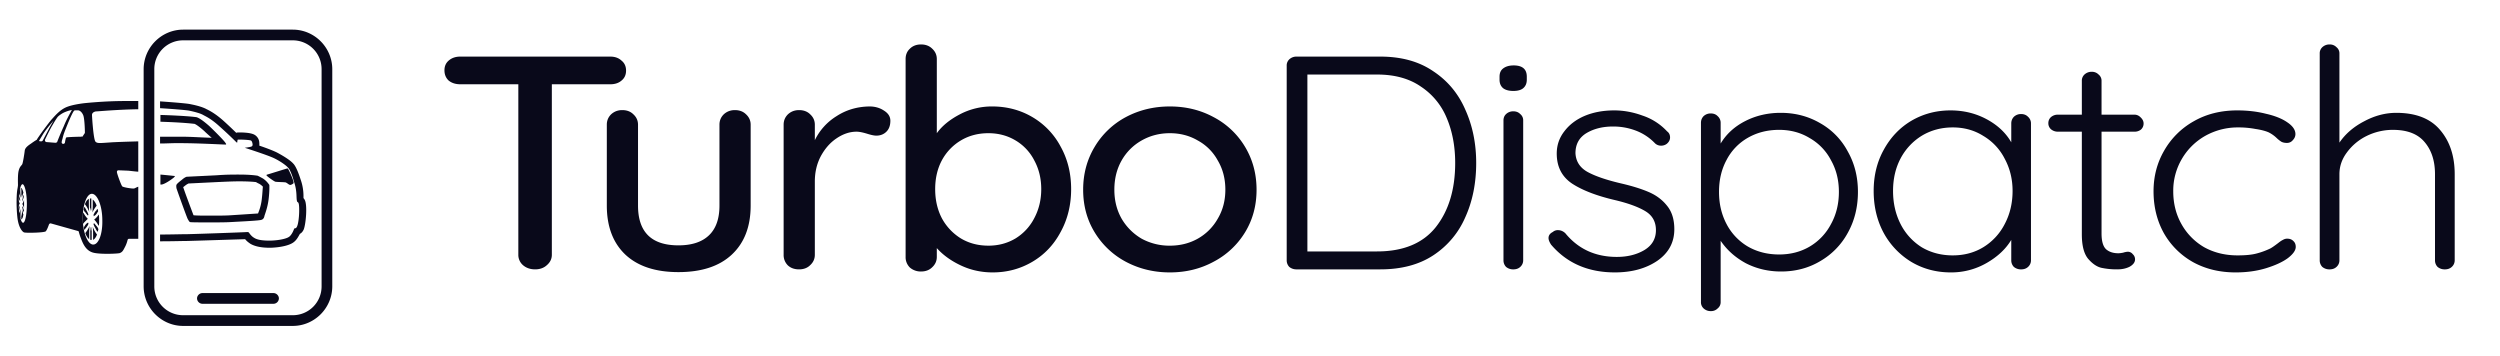 <svg width="225" height="32" fill="none" xmlns="http://www.w3.org/2000/svg"><path d="M17.733 26.86c0-.258.224-.482.48-.482h6.407c.256 0 .48.224.48.481a.493.493 0 01-.48.482h-6.406a.493.493 0 01-.48-.482z" fill="#09091A"/><path d="M26.35 29.333h-9.866c-1.954 0-3.556-1.606-3.556-3.566V6.233c0-1.96 1.602-3.566 3.556-3.566h9.865c1.954 0 3.556 1.606 3.556 3.566v19.534c0 1.96-1.602 3.566-3.556 3.566zM16.483 3.631a2.588 2.588 0 00-2.595 2.602v19.534a2.588 2.588 0 002.595 2.602h9.865a2.588 2.588 0 002.595-2.602V6.233a2.588 2.588 0 00-2.595-2.602h-9.865z" fill="#09091A"/><path fill-rule="evenodd" clip-rule="evenodd" d="M2.006 18.345c.032.065.096.193.128.29 0 .032.032.064.032.128v-.771c0 .032-.032.064-.032.096-.032.064-.064.193-.128.257zm.032-.482c0 .033-.032.097-.032.161v.096c.032-.032.032-.064.032-.096.032-.032.032-.096.064-.16 0-.033.032-.097.032-.129 0-.064 0-.129-.032-.193 0 .032-.032.064-.032.129 0 .064-.032.128-.032.192zm.032.804c0-.033-.032-.065-.064-.097v.097c0 .064.032.096.032.16.032.064.032.129.064.193 0 .032.032.096.032.128 0-.064 0-.128.032-.16 0-.032-.032-.096-.032-.129-.032-.096-.064-.16-.064-.192zm-.224-.836c0-.225-.032-.45-.032-.674v-.225c-.064.064-.096.192-.128.385 0 .032.032.064.032.097.032.128.096.257.128.417zm.128.964v.9c.064-.064.096-.193.128-.386 0-.032-.032-.064-.032-.096a4.2 4.2 0 01-.096-.418zm0-1.638v.674c0-.128.064-.257.096-.385 0-.032.032-.065.032-.097a1.03 1.03 0 00-.16-.417c.032.096.032.16.032.225zm-.256 2.023c0 .033-.032.065-.032.097.032.193.096.321.16.418v-.9c-.032.16-.064.29-.128.386zm.032-.417c0-.032.032-.096.032-.16v-.097c-.032.032-.032.064-.032.096-.032.033-.032.097-.064.161 0 .032-.033.096-.033.129 0 .064 0 .128.033.192 0-.032.032-.064.032-.128 0-.032.032-.096.032-.193zm.032-.45a2.553 2.553 0 01-.129-.289c0-.032-.032-.064-.032-.129v.772c0-.033.032-.065.032-.097.032-.096.097-.192.129-.257zm-.032-.321c0 .032.032.064.064.096v-.096c0-.064-.032-.096-.032-.16-.032-.065-.032-.13-.064-.193 0-.032-.032-.097-.032-.129 0 .064 0 .129-.033.16 0 .065 0 .097.033.13a.46.46 0 00.064.192zm.16-.225c0-.064 0-.16.032-.225v-.61h-.064v.61c0 .064 0 .129.032.225-.032 0-.032 0 0 0z" fill="#09091A"/><path fill-rule="evenodd" clip-rule="evenodd" d="M1.91 19.116v.611h.064v-.257c-.032-.129-.064-.225-.064-.354zm6.31 1.35h-.064c0 .096 0 .193-.032.321v.803h.128v-.803c-.032-.096-.032-.225-.032-.321zm.352-.257c-.032-.032-.064-.097-.128-.129 0 .032 0 .065-.032.097.032.064.064.16.096.225.064.096.096.192.16.289.032.064.064.128.128.16.032-.064.032-.16.064-.224l-.096-.193c-.096-.097-.128-.161-.192-.225zm-.224.193c.032.289.032.61.032.9v.288c.128-.064.256-.225.352-.482-.032-.032-.064-.096-.096-.128a2.437 2.437 0 01-.288-.578zm.128-.642c.096.095.224.256.32.417.032.064.064.096.096.16.032-.16.032-.353.032-.514 0-.16 0-.353-.032-.514-.032.032-.064.097-.096.129a1.514 1.514 0 01-.32.321zm.032-.612l-.096.193c0 .032.032.065.032.129.032-.032.064-.064.128-.097a.851.851 0 00.16-.192c.032-.065.064-.097.096-.161 0-.096-.032-.16-.064-.225a.702.702 0 00-.096.16c-.064.033-.096.097-.16.194zm-.32-.16c0 .032 0 .032 0 0 .032-.097.032-.193.032-.322v-.803h-.128v.804c.064.128.064.224.096.32zm.16-.771c0 .289 0 .61-.032.9.096-.193.192-.354.288-.483.032-.032.064-.096.096-.128-.096-.257-.224-.45-.352-.546v.257zm-.32.867c-.032-.289-.032-.61-.032-.9v-.289c-.129.065-.257.225-.353.483.032.032.064.096.096.128.128.193.225.386.289.578zm-.225.193c.032.032.064.096.128.128 0-.032 0-.064.032-.096-.032-.064-.064-.16-.096-.225-.064-.096-.096-.192-.16-.289-.032-.064-.064-.128-.128-.16-.032.064-.032.16-.064.224l.096.193c.096.064.128.16.192.225zm-.032 1.574c-.032.033-.064.097-.096.129.096.257.224.45.352.546v-.29c0-.288 0-.61.033-.899a2.436 2.436 0 01-.289.514zm.096-.514l.096-.192c0-.033-.032-.065-.032-.129a.444.444 0 01-.128.096.851.851 0 00-.16.193c-.032.064-.064.096-.096.16 0 .097.032.161.064.226a.704.704 0 00.096-.161c.064-.032.096-.129.16-.193zm.033-.642a2.355 2.355 0 01-.321-.418c-.032-.064-.064-.096-.096-.16-.032.16-.032.353-.032.514 0 .16 0 .353.032.514.032-.033.064-.097.096-.129l.32-.321z" fill="#09091A"/><path fill-rule="evenodd" clip-rule="evenodd" d="M12.444 16.803c-.192.064-.32.16-.385.16-.128.033-.96-.096-1.057-.192-.096-.096-.48-1.157-.48-1.285 0-.129.064-.129.096-.16 0 0 .064 0 .8.031.193 0 .577.065 1.026.097v-2.731c-1.09.032-2.114.064-2.53.096-.93.064-1.154.097-1.314-.064-.192-.16-.32-2.281-.32-2.41 0-.225.256-.321.416-.321.128 0 1.826-.16 3.748-.193v-.739h-1.217c-1.858 0-3.62.193-3.62.193s-.929.096-1.537.321c-.609.225-1.025.707-1.378 1.093-.32.353-1.249 1.638-1.377 1.863 0 .032-.032.032-.032.032a6.037 6.037 0 00-.48.322c-.289.192-.545.385-.577.642-.032.29-.16 1.093-.224 1.221-.064.129-.224.193-.32.578-.097.354-.065 1.157-.065 1.253v.032c0 .033 0 .129-.064.45-.064.418-.096 1.382 0 2.378.096.996.449 1.381.609 1.446.16.064 1.826.032 1.954-.097.096-.096.224-.417.288-.61.032-.064.096-.129.192-.097L7 20.787c.064 0 .096.064.096.097.032.096.064.256.192.578.192.514.448 1.06 1.025 1.253.544.193 2.242.128 2.466.064.224-.096.288-.193.449-.514.128-.225.224-.514.256-.675.032-.064.064-.096.128-.096h.833v-4.69zM2.066 20.048c-.192-.032-.385-.803-.385-1.767 0-.964.16-1.703.353-1.703.192.032.384.803.384 1.767 0 .964-.16 1.735-.352 1.703zm1.633-7.325c-.096 0-.192-.032-.192-.032s.128-.225.385-.643c.256-.418.928-1.189.928-1.189s-.224.386-.352.61c-.096.194-.48.9-.608 1.158a.176.176 0 01-.16.096zm1.282.128l-.801-.064c-.096 0-.16-.128-.128-.225.16-.321.48-.996.704-1.35.289-.513.449-.706.449-.706s.256-.257.64-.418c.385-.16.545-.16.577-.192.032 0 .032.032.032.032s-.448.77-.705 1.413a26.207 26.207 0 00-.608 1.446.244.244 0 01-.16.064zm2.274-.546c-.256 0-1.217.032-1.281.064-.064.033-.097.29-.129.45 0 .064-.064.129-.16.129s-.16-.097-.128-.193c0-.064.032-.16.064-.257.096-.418.16-.578.513-1.446.256-.61.416-.932.512-1.06.032-.032.064-.064.128-.064H7c.16 0 .352.128.48.417.128.257.16 1.318.16 1.575 0 .032 0 .064-.032.096l-.192.29c-.064-.033-.128 0-.16 0zm1.089 9.703c-.48-.064-.897-1.124-.897-2.377 0-1.253.384-2.25.865-2.185.48.064.897 1.124.897 2.377.032 1.253-.353 2.25-.865 2.185z" fill="#09091A"/><path d="M15.655 15.968c.096-.096.096-.096.064-.129 0 0-.576-.064-1.281-.128v.9h.096c.32-.033 1.025-.547 1.121-.643zm7.495-.161c-.064 0-.512-.096-1.665-.096-.513 0-1.154 0-1.986.064l-2.627.129h-.032c-.064 0-.224.064-.448.257-.289.225-.48.385-.513.482-.032.096 0 .257 0 .289 0 .032.929 2.634 1.025 2.795.096.16.128.225.192.257.032.032.897.032 1.826.032.673 0 1.41 0 1.89-.032 1.185-.064 2.498-.129 2.69-.193.16-.032.257-.16.289-.321.032-.16.288-.739.384-1.542.096-.803.064-1.253.064-1.285-.032-.032-.192-.322-.576-.579-.417-.225-.417-.225-.513-.257zm.417 2.057a4.524 4.524 0 01-.32 1.285c0 .032 0 .032-.033.064-.48.032-1.922.128-2.434.16-.417.033-1.09.033-1.858.033-.673 0-1.217 0-1.505-.032-.16-.418-.801-2.12-.93-2.538.065-.033.129-.097.257-.193.096-.065.16-.097.224-.129l2.595-.128c.736-.032 1.377-.065 1.954-.065 1.057 0 1.473.065 1.505.065.032 0 .096.064.32.16.16.097.257.193.32.257-.031.193-.031.514-.095 1.06z" fill="#09091A"/><path d="M27.442 18.024a.673.673 0 00-.128-.193v-.16a4.45 4.45 0 00-.256-1.51c-.352-1.093-.577-1.35-.673-1.446-.256-.29-.865-.675-1.473-.996-.32-.16-.993-.418-1.57-.61v-.161c0-.321-.096-.546-.32-.74-.096-.063-.288-.288-1.505-.288-.096 0-.16 0-.257.032a38.64 38.64 0 00-1.089-1.028c-.672-.61-1.185-.9-1.441-1.028-.032-.033-.096-.033-.128-.065-.288-.16-.769-.32-1.442-.45-.128-.032-.48-.096-2.722-.256h-.032v.61c.993.064 2.274.16 2.626.225.609.128 1.025.257 1.25.385.224.129.704.322 1.473 1.028a36.749 36.749 0 011.537 1.446h.064s0-.257.064-.257h.129c.288 0 .993.032 1.057.097.064.064.096.128.128.321 0 .193-.064.193-.16.225-.064.032-.545.096-.545.096s2.018.643 2.627.932c.608.29 1.12.675 1.28.867.193.193.417.836.513 1.221.353.996.16 1.607.32 1.864 0 0 .065 0 .097.096.128.225.064 2.153-.256 2.25-.065.031-.129.031-.129.031s-.16.514-.448.74c-.288.224-1.153.353-1.762.353h-.064c-.576 0-1.057-.065-1.345-.257-.224-.129-.384-.354-.448-.45-.033-.032-.065-.064-.129-.064-.576.032-4.132.16-5.413.192-.544 0-1.505.032-2.466.032v.61c1.153 0 1.986-.031 2.466-.031 1.153-.032 4.132-.129 5.19-.16.127.16.287.288.48.417.384.225.96.353 1.697.353h.064c.417 0 1.634-.096 2.146-.514.257-.193.417-.514.545-.739.128-.064.256-.193.352-.417.192-.547.32-2.12.096-2.603z" fill="#09091A"/><path d="M18.797 11.31c-.48-.418-.96-.772-1.185-.772-.224-.032-1.124-.128-3.174-.193v.61c1.986.065 2.79.162 3.078.194.064.032.288.128.865.642.16.16.416.386.672.61-1.056-.031-1.797-.096-2.757-.096h-1.89v.61c.544 0 .993-.031 1.345-.031h.513c1.537 0 3.814.128 4.039.128.032 0 .096-.032 0-.128-.032-.129-1.057-1.157-1.506-1.575zm5.987 5.044c.128.032.769.032.929.064.16.064.288.225.416.225.096 0 .288-.129.288-.161.064-.16-.416-1.189-.512-1.317h-.064c-.032 0-1.762.546-1.794.546a.069.069 0 00-.064.064c0 .064.673.546.8.579zm30.142-11.26c.414 0 .75.119 1.005.356.276.219.414.52.414.903s-.138.683-.414.902c-.256.22-.59.329-1.005.329h-5.26V22.93c0 .365-.148.675-.444.93-.276.256-.63.383-1.064.383-.434 0-.798-.127-1.094-.383a1.22 1.22 0 01-.414-.93V7.584h-5.23c-.414 0-.759-.11-1.035-.329-.256-.237-.384-.547-.384-.93 0-.365.128-.656.384-.875.276-.237.62-.356 1.035-.356h13.508z" fill="#09091A"/><path d="M66.14 9.909c.414 0 .75.127 1.006.383.275.255.413.565.413.93v7.277c0 1.896-.571 3.373-1.714 4.431-1.123 1.04-2.72 1.56-4.788 1.56-2.05 0-3.636-.52-4.759-1.56-1.123-1.058-1.685-2.535-1.685-4.431v-7.277c0-.365.128-.675.385-.93.275-.255.61-.383 1.005-.383.413 0 .748.127 1.004.383.276.255.414.565.414.93v7.277c0 2.389 1.212 3.583 3.636 3.583 1.202 0 2.118-.3 2.749-.903.63-.601.945-1.495.945-2.68v-7.277c0-.365.128-.675.385-.93.276-.255.61-.383 1.005-.383zm12.102-.329c.512 0 .955.128 1.33.384.374.237.561.537.561.902 0 .438-.128.775-.384 1.012-.236.22-.532.329-.887.329-.177 0-.443-.055-.798-.164-.413-.128-.738-.192-.975-.192-.61 0-1.212.2-1.803.602-.571.383-1.044.92-1.419 1.614-.354.675-.532 1.431-.532 2.27v6.593c0 .365-.138.675-.414.93-.256.256-.59.383-1.005.383-.413 0-.748-.118-1.004-.355a1.297 1.297 0 01-.385-.958V11.222c0-.365.128-.675.385-.93.275-.255.61-.383 1.004-.383.414 0 .75.127 1.005.383.276.255.414.565.414.93v1.395a5.204 5.204 0 011.951-2.161c.867-.565 1.852-.857 2.956-.875zm11.037 0c1.34 0 2.552.32 3.636.958a6.725 6.725 0 012.541 2.653c.631 1.131.946 2.408.946 3.83 0 1.423-.315 2.709-.945 3.857-.611 1.15-1.459 2.043-2.542 2.681-1.084.639-2.276.958-3.577.958-1.024 0-1.98-.21-2.867-.63-.887-.419-1.606-.939-2.158-1.559v.794c0 .364-.138.674-.413.93-.257.255-.592.383-1.005.383a1.49 1.49 0 01-1.005-.356 1.297 1.297 0 01-.385-.957V5.313c0-.383.129-.693.385-.93.256-.255.59-.383 1.005-.383.413 0 .748.128 1.005.383.275.255.413.565.413.93v6.675c.473-.657 1.163-1.222 2.07-1.696a6.16 6.16 0 012.896-.711zm-.325 12.53c.906 0 1.724-.22 2.453-.657a4.612 4.612 0 001.685-1.833c.414-.784.62-1.65.62-2.599 0-.948-.206-1.805-.62-2.571a4.424 4.424 0 00-1.685-1.806c-.729-.437-1.547-.656-2.453-.656-.926 0-1.754.219-2.483.656a4.63 4.63 0 00-1.714 1.806c-.394.748-.591 1.605-.591 2.571 0 .967.197 1.833.59 2.6a4.832 4.832 0 001.715 1.832c.73.438 1.557.656 2.483.656zm24.136-5.034c0 1.422-.345 2.7-1.034 3.83a7.226 7.226 0 01-2.838 2.653c-1.182.639-2.493.958-3.931.958-1.438 0-2.759-.32-3.961-.958a7.278 7.278 0 01-2.808-2.653c-.69-1.13-1.034-2.407-1.034-3.83s.345-2.708 1.034-3.857a7.215 7.215 0 012.808-2.681c1.202-.638 2.523-.957 3.961-.957 1.438 0 2.749.319 3.931.957a7.164 7.164 0 012.838 2.68c.689 1.15 1.034 2.435 1.034 3.858zm-2.808 0c0-.985-.226-1.86-.68-2.626a4.473 4.473 0 00-1.803-1.806c-.748-.437-1.586-.656-2.512-.656-.926 0-1.773.219-2.542.656a4.732 4.732 0 00-1.803 1.806c-.433.766-.65 1.641-.65 2.626 0 .967.217 1.833.65 2.599a4.999 4.999 0 001.803 1.805 5.22 5.22 0 002.542.63c.926 0 1.764-.21 2.512-.63a4.708 4.708 0 001.803-1.805c.454-.766.68-1.632.68-2.599zm13.945-11.982c1.891 0 3.478.438 4.758 1.313 1.301.857 2.267 2.015 2.897 3.474.65 1.441.975 3.037.975 4.788 0 1.805-.325 3.428-.975 4.869a7.767 7.767 0 01-2.897 3.447c-1.28.839-2.867 1.258-4.758 1.258h-7.537a.992.992 0 01-.651-.219.838.838 0 01-.236-.602V5.915a.75.75 0 01.236-.575.924.924 0 01.651-.246h7.537zm-.296 17.535c2.365 0 4.128-.73 5.291-2.188 1.163-1.477 1.744-3.401 1.744-5.772 0-1.478-.246-2.809-.739-3.994a6.201 6.201 0 00-2.335-2.873c-1.045-.729-2.365-1.094-3.961-1.094h-6.266V22.63h6.266zm13.156.793a.79.79 0 01-.266.602c-.158.146-.365.22-.621.22a.989.989 0 01-.65-.22.835.835 0 01-.237-.602V10.84c0-.237.079-.429.237-.575a.921.921 0 01.65-.246c.256 0 .463.082.621.246a.709.709 0 01.266.575v12.583zM136.2 8.185c-.394 0-.7-.082-.916-.246-.217-.182-.325-.437-.325-.766V6.9c0-.329.108-.575.325-.739.236-.182.551-.273.945-.273.789 0 1.183.337 1.183 1.012v.273c0 .329-.109.584-.325.766-.197.164-.493.246-.887.246zm3.405 13.842c-.158-.237-.237-.437-.237-.602 0-.236.129-.419.385-.547a.669.669 0 01.473-.164c.236 0 .453.091.65.274 1.163 1.422 2.709 2.134 4.64 2.134.946 0 1.764-.201 2.454-.602.709-.42 1.064-1.021 1.064-1.806 0-.766-.325-1.34-.976-1.723-.65-.383-1.556-.711-2.719-.985-1.635-.383-2.916-.875-3.842-1.477-.927-.62-1.39-1.523-1.39-2.708 0-.748.227-1.414.68-1.997.453-.602 1.064-1.067 1.833-1.395.788-.329 1.675-.493 2.66-.493.847 0 1.695.155 2.542.465a5.278 5.278 0 012.217 1.423c.177.127.266.31.266.547 0 .219-.099.41-.296.574a.83.83 0 01-.532.164.764.764 0 01-.532-.218 4.67 4.67 0 00-1.685-1.122 5.686 5.686 0 00-2.098-.383c-.926 0-1.724.2-2.394.602-.651.401-.976 1.003-.976 1.805.04.73.394 1.286 1.064 1.669.69.383 1.695.73 3.015 1.04 1.025.237 1.872.501 2.542.793.67.292 1.212.702 1.626 1.23.433.53.65 1.232.65 2.107 0 1.186-.512 2.134-1.537 2.845-1.025.693-2.296 1.04-3.813 1.04-2.404 0-4.315-.83-5.734-2.49zm20.663-11.872c1.301 0 2.483.31 3.547.93a6.3 6.3 0 012.483 2.544c.611 1.076.916 2.289.916 3.638 0 1.368-.305 2.6-.916 3.694a6.536 6.536 0 01-2.483 2.544c-1.044.62-2.217.93-3.517.93-1.143 0-2.198-.246-3.163-.739-.946-.51-1.705-1.185-2.276-2.024v5.507a.709.709 0 01-.266.575.823.823 0 01-.621.246.921.921 0 01-.65-.246.745.745 0 01-.236-.575V11.058c0-.237.078-.438.236-.602a.921.921 0 01.65-.246c.256 0 .463.082.621.246a.79.79 0 01.266.602v1.86c.512-.857 1.251-1.532 2.217-2.024.965-.493 2.029-.739 3.192-.739zm-.148 12.748c1.025 0 1.941-.237 2.749-.711a5.061 5.061 0 001.921-2.025c.473-.857.71-1.824.71-2.9 0-1.057-.237-2.006-.71-2.845a4.877 4.877 0 00-1.921-1.997c-.808-.492-1.724-.738-2.749-.738-1.044 0-1.98.237-2.808.711a4.883 4.883 0 00-1.921 1.997c-.453.839-.68 1.797-.68 2.872 0 1.076.227 2.043.68 2.9a5.068 5.068 0 001.921 2.024c.828.475 1.764.712 2.808.712zm21.781-12.639c.256 0 .463.083.621.247a.79.79 0 01.266.602v12.31a.79.79 0 01-.266.601c-.158.146-.365.22-.621.22a.989.989 0 01-.65-.22.835.835 0 01-.237-.602V21.59c-.492.82-1.231 1.513-2.217 2.079a6.36 6.36 0 01-3.221.848c-1.321 0-2.513-.32-3.577-.958a6.918 6.918 0 01-2.483-2.626c-.591-1.112-.886-2.362-.886-3.748 0-1.386.305-2.626.916-3.72.611-1.112 1.438-1.979 2.483-2.599 1.064-.62 2.236-.93 3.517-.93 1.182 0 2.266.265 3.251.793.986.53 1.725 1.222 2.217 2.08v-1.696c0-.238.079-.438.237-.602a.921.921 0 01.65-.247zm-6.148 12.72c1.025 0 1.941-.245 2.749-.738a5.212 5.212 0 001.921-2.079c.473-.893.709-1.887.709-2.982 0-1.057-.236-2.024-.709-2.9a5.024 5.024 0 00-1.921-2.051c-.808-.51-1.724-.766-2.749-.766-1.025 0-1.951.246-2.778.739a5.297 5.297 0 00-1.922 2.051c-.453.858-.679 1.833-.679 2.927 0 1.095.226 2.089.679 2.982a5.286 5.286 0 001.892 2.08c.828.492 1.764.738 2.808.738zm13.386-11.133v9.164c0 .693.138 1.167.414 1.423.276.237.641.355 1.094.355.118 0 .266-.018.443-.054a1.52 1.52 0 01.414-.082.55.55 0 01.443.218.61.61 0 01.207.465c0 .256-.157.475-.473.657-.315.164-.689.246-1.123.246a6.632 6.632 0 01-1.419-.137c-.413-.09-.817-.364-1.211-.82-.375-.456-.562-1.186-.562-2.189v-9.246h-2.158a.946.946 0 01-.62-.219.714.714 0 01-.237-.547c0-.219.079-.401.237-.547a.946.946 0 01.62-.219h2.158V7.283a.75.75 0 01.236-.575.924.924 0 01.651-.246.82.82 0 01.62.246.706.706 0 01.266.575v3.036h2.956c.217 0 .404.082.562.246.177.165.266.347.266.548a.714.714 0 01-.237.547.907.907 0 01-.591.191h-2.956zm12.217-1.915c.926 0 1.783.1 2.571.301.808.182 1.449.438 1.922.766.492.328.739.684.739 1.067 0 .2-.079.383-.237.547a.663.663 0 01-.532.246c-.197 0-.364-.036-.502-.11a2.746 2.746 0 01-.414-.328 2.928 2.928 0 00-.739-.52c-.296-.127-.69-.227-1.182-.3a8.128 8.128 0 00-1.537-.137 5.982 5.982 0 00-2.986.766 5.666 5.666 0 00-2.098 2.08 5.63 5.63 0 00-.769 2.899c0 1.094.247 2.079.739 2.954a5.51 5.51 0 002.04 2.08c.886.492 1.891.738 3.014.738.71 0 1.271-.055 1.685-.164.434-.11.857-.265 1.271-.465.138-.073.375-.238.71-.493.157-.127.295-.219.413-.273a.722.722 0 01.385-.11c.236 0 .423.073.561.22.138.127.207.3.207.519 0 .31-.236.647-.709 1.012-.473.346-1.123.647-1.951.903-.828.255-1.744.383-2.749.383-1.438 0-2.719-.31-3.842-.93a6.87 6.87 0 01-2.631-2.627c-.611-1.112-.916-2.361-.916-3.747 0-1.332.315-2.544.946-3.639a6.996 6.996 0 012.66-2.653c1.143-.657 2.453-.985 3.931-.985zm14.306.219c1.773 0 3.094.52 3.961 1.56.867 1.02 1.3 2.343 1.3 3.966v7.742a.79.79 0 01-.266.601c-.158.146-.364.22-.621.22a.989.989 0 01-.65-.22.834.834 0 01-.236-.602v-7.741c0-1.186-.306-2.143-.917-2.872-.611-.748-1.566-1.122-2.867-1.122a5.33 5.33 0 00-2.364.547 4.835 4.835 0 00-1.774 1.477c-.453.602-.68 1.259-.68 1.97v7.742a.786.786 0 01-.266.601c-.157.146-.364.22-.62.22a.994.994 0 01-.651-.22.838.838 0 01-.236-.602v-18.6a.75.75 0 01.236-.575.925.925 0 01.651-.246.82.82 0 01.62.246.706.706 0 01.266.575v8.015c.532-.784 1.271-1.423 2.217-1.915.946-.51 1.912-.766 2.897-.766z" fill="#09091A"/></svg>